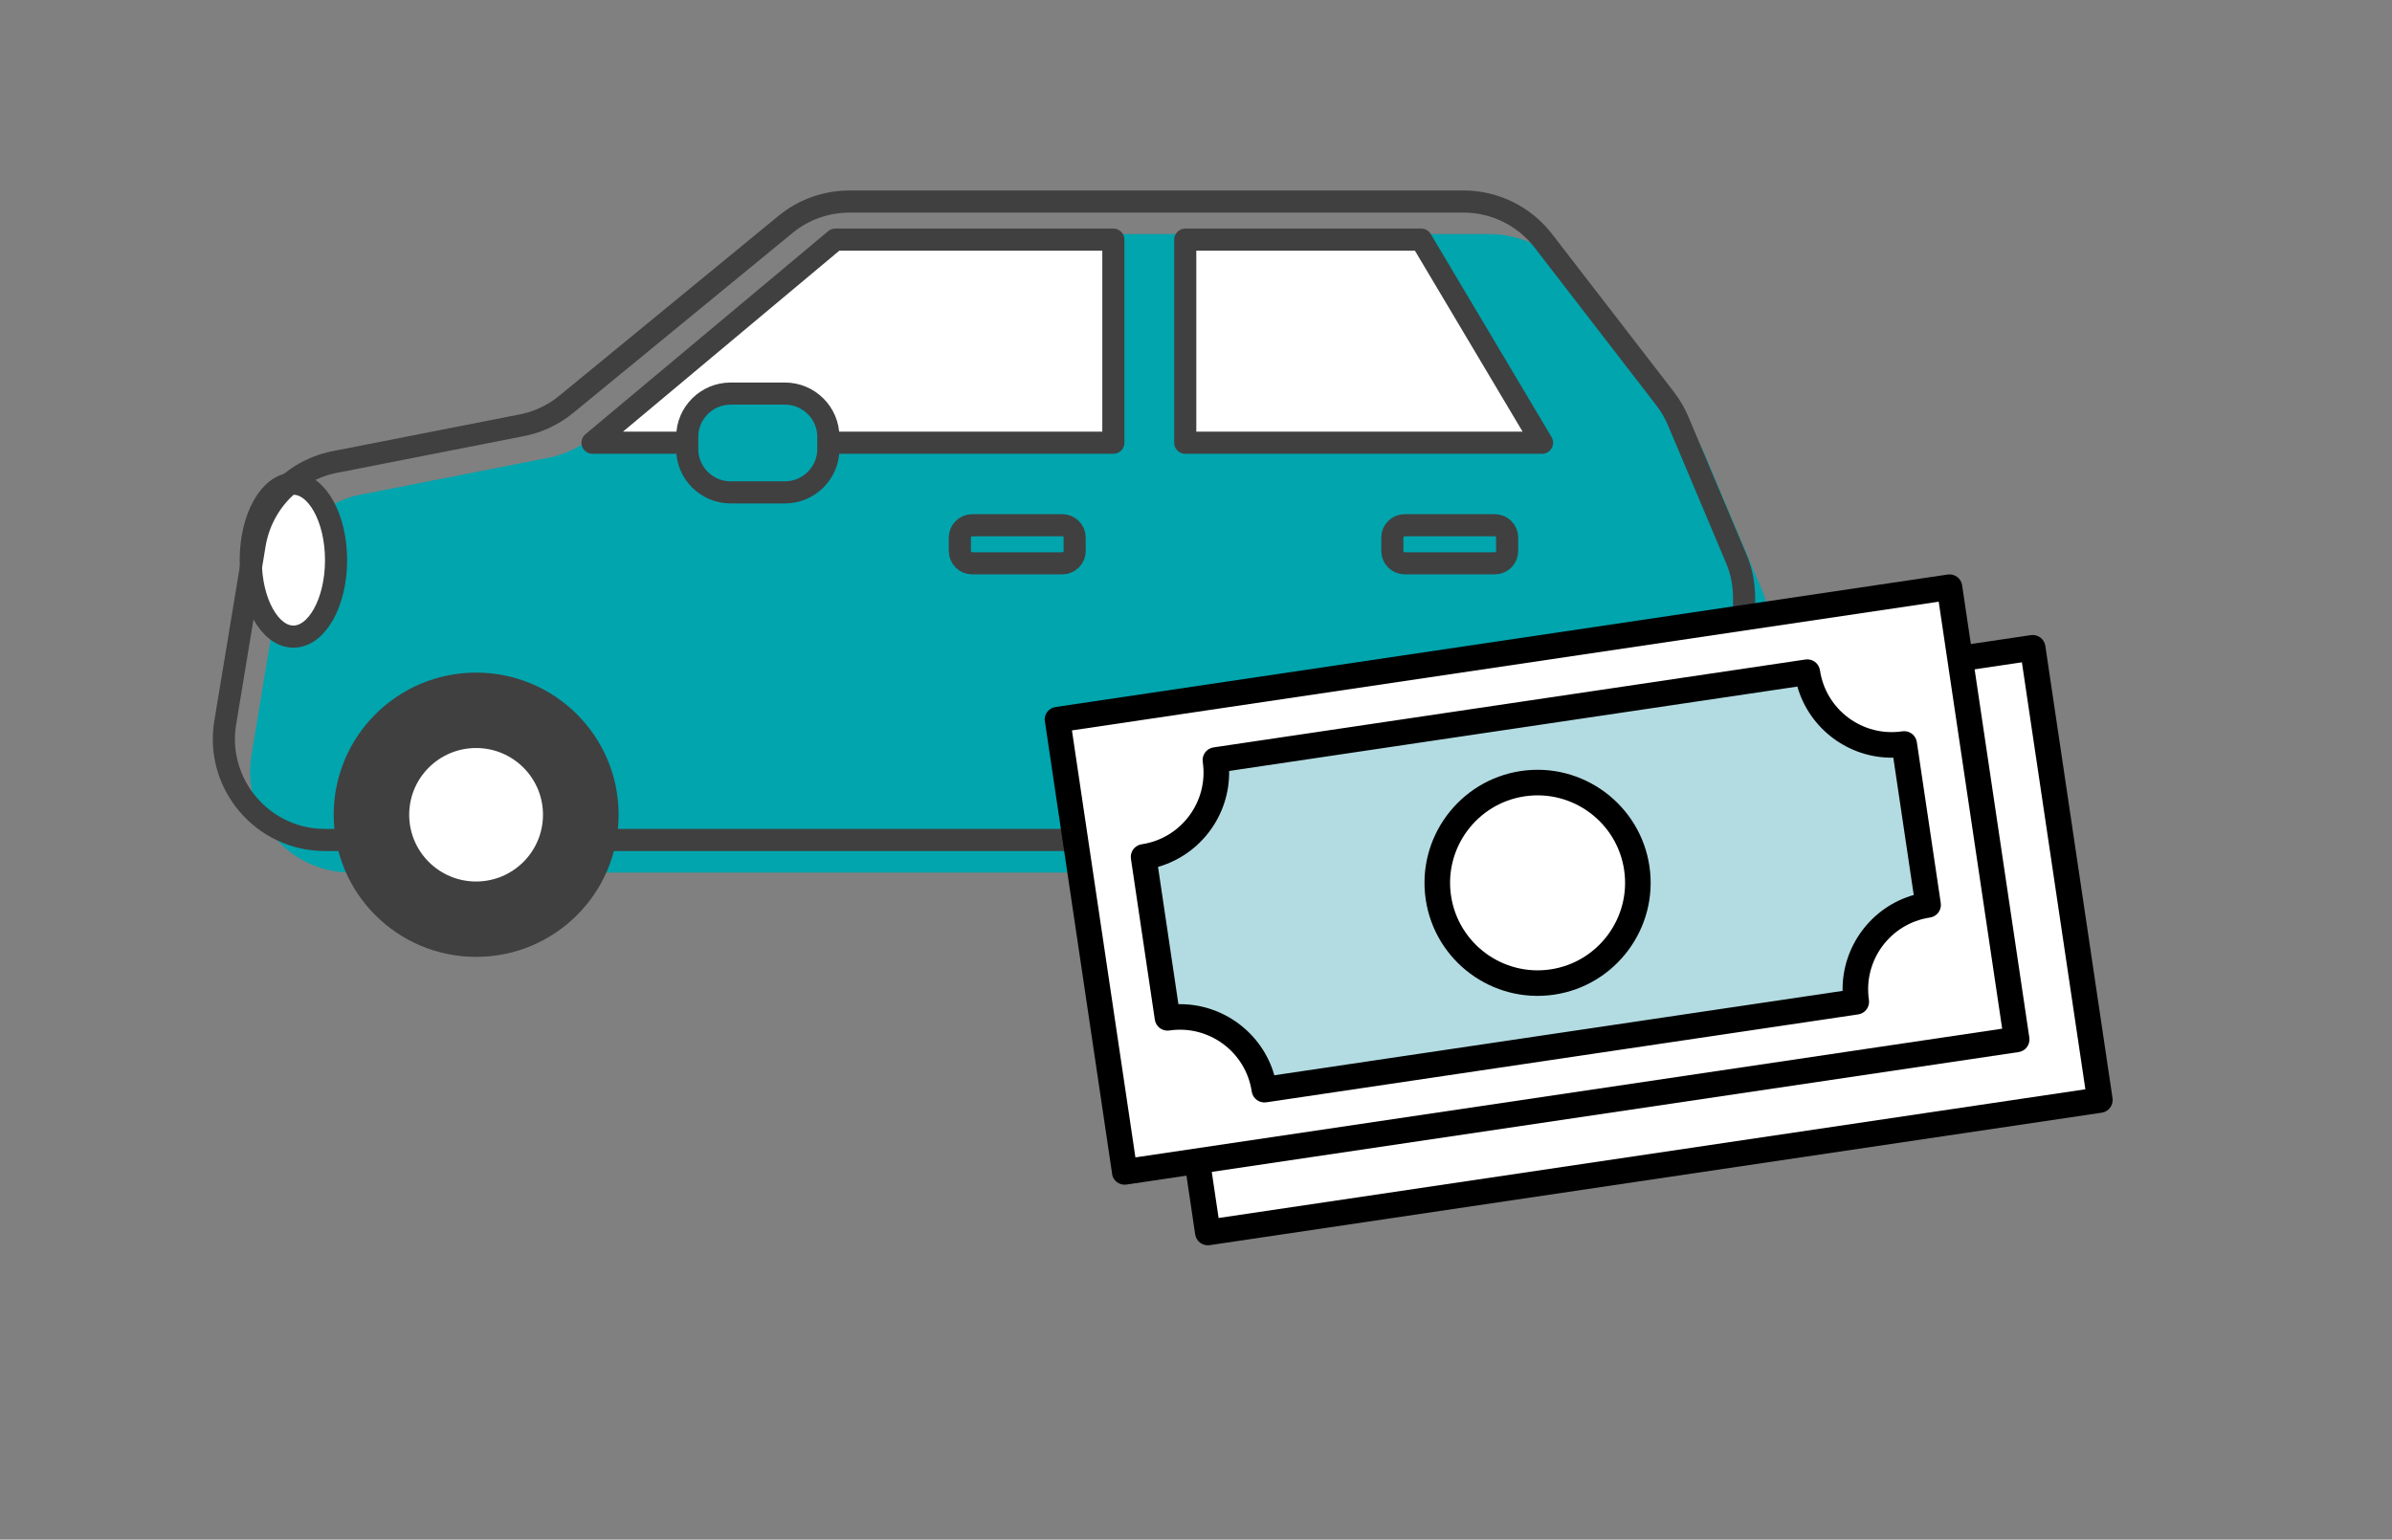 <svg width="73" height="47" viewBox="0 0 73 47" fill="none" xmlns="http://www.w3.org/2000/svg">
<rect x="0" y="0" width="73" height="47" fill="#808080" stroke="none"/>
<path d="M50.942 26.637H10.719C8.815 26.637 7.368 24.929 7.674 23.06L8.574 17.614C8.791 16.315 9.811 15.296 11.113 15.079L16.626 13.997C17.157 13.908 17.663 13.684 18.081 13.339L24.775 7.845C25.33 7.388 26.021 7.147 26.736 7.147H45.461C46.417 7.147 47.317 7.588 47.904 8.35L51.617 13.162C51.777 13.371 51.914 13.604 52.019 13.852L53.787 18.047C53.947 18.424 54.028 18.833 54.028 19.242V23.581C54.028 25.282 52.645 26.661 50.942 26.661V26.637Z" fill="#00A5AE"/>
<path d="M18.082 13.515H33.978V7.315H25.492L18.082 13.515Z" fill="white" stroke="#404040" stroke-width="0.675" stroke-linecap="round" stroke-linejoin="round"/>
<path d="M47.061 13.515H36.172V7.315H43.373L47.061 13.515Z" fill="white" stroke="#404040" stroke-width="0.675" stroke-linecap="round" stroke-linejoin="round"/>
<path d="M23.954 12.015H22.299C21.566 12.015 20.973 12.608 20.973 13.338V13.707C20.973 14.438 21.566 15.031 22.299 15.031H23.954C24.686 15.031 25.28 14.438 25.28 13.707V13.338C25.28 12.608 24.686 12.015 23.954 12.015Z" fill="#00A5AE" stroke="#404040" stroke-width="0.675" stroke-linecap="round" stroke-linejoin="round"/>
<path d="M8.954 19.434C9.673 19.434 10.256 18.389 10.256 17.1C10.256 15.811 9.673 14.766 8.954 14.766C8.235 14.766 7.652 15.811 7.652 17.1C7.652 18.389 8.235 19.434 8.954 19.434Z" fill="white" stroke="#404040" stroke-width="0.675" stroke-linecap="round" stroke-linejoin="round"/>
<path d="M32.419 16.034H29.671C29.462 16.034 29.293 16.203 29.293 16.411V16.82C29.293 17.028 29.462 17.197 29.671 17.197H32.419C32.628 17.197 32.797 17.028 32.797 16.82V16.411C32.797 16.203 32.628 16.034 32.419 16.034Z" fill="#00A5AE" stroke="#404040" stroke-width="0.675" stroke-linecap="round" stroke-linejoin="round"/>
<path d="M45.618 16.034H42.87C42.661 16.034 42.492 16.203 42.492 16.411V16.82C42.492 17.028 42.661 17.197 42.87 17.197H45.618C45.827 17.197 45.996 17.028 45.996 16.82V16.411C45.996 16.203 45.827 16.034 45.618 16.034Z" fill="#00A5AE" stroke="#404040" stroke-width="0.675" stroke-linecap="round" stroke-linejoin="round"/>
<path d="M50.141 25.642H9.919C8.014 25.642 6.567 23.934 6.873 22.065L7.773 16.619C7.99 15.32 9.011 14.301 10.312 14.085L15.825 13.002C16.356 12.914 16.862 12.689 17.28 12.344L23.974 6.85C24.529 6.393 25.22 6.152 25.935 6.152H44.66C45.616 6.152 46.517 6.593 47.103 7.355L50.816 12.168C50.977 12.376 51.113 12.609 51.218 12.858L52.986 17.052C53.147 17.429 53.227 17.838 53.227 18.247V22.587C53.227 24.287 51.845 25.667 50.141 25.667V25.642Z" stroke="#404040" stroke-width="0.675" stroke-linecap="round" stroke-linejoin="round"/>
<path d="M14.531 29.211C16.933 29.211 18.879 27.268 18.879 24.872C18.879 22.475 16.933 20.533 14.531 20.533C12.13 20.533 10.184 22.475 10.184 24.872C10.184 27.268 12.13 29.211 14.531 29.211Z" fill="#404040"/>
<path d="M14.53 26.91C15.657 26.91 16.571 25.997 16.571 24.872C16.571 23.747 15.657 22.835 14.53 22.835C13.402 22.835 12.488 23.747 12.488 24.872C12.488 25.997 13.402 26.91 14.53 26.91Z" fill="white"/>
<path d="M46.832 29.211C49.233 29.211 51.18 27.268 51.18 24.872C51.18 22.475 49.233 20.533 46.832 20.533C44.431 20.533 42.484 22.475 42.484 24.872C42.484 27.268 44.431 29.211 46.832 29.211Z" fill="#404040"/>
<path d="M46.83 26.91C47.958 26.91 48.872 25.997 48.872 24.872C48.872 23.747 47.958 22.835 46.83 22.835C45.703 22.835 44.789 23.747 44.789 24.872C44.789 25.997 45.703 26.91 46.83 26.91Z" fill="white"/>
<g clip-path="url(#clip0_2230_31843)">
<path d="M62.032 19.774L34.809 23.818L36.859 37.625L64.083 33.581L62.032 19.774Z" fill="white"/>
<path d="M64.142 33.967L36.919 38.011C36.705 38.042 36.507 37.896 36.475 37.682L34.425 23.876C34.393 23.662 34.539 23.464 34.753 23.432L61.977 19.389C62.19 19.357 62.388 19.504 62.42 19.717L64.471 33.524C64.502 33.737 64.356 33.935 64.142 33.967ZM37.19 37.182L63.642 33.253L61.705 20.218L35.254 24.147L37.19 37.182Z" fill="black"/>
<path d="M59.493 17.925L32.27 21.969L34.32 35.775L61.544 31.732L59.493 17.925Z" fill="white"/>
<path d="M61.603 32.117L34.38 36.161C34.166 36.193 33.968 36.046 33.936 35.833L31.885 22.026C31.854 21.812 32.001 21.614 32.214 21.583L59.438 17.539C59.651 17.507 59.849 17.654 59.881 17.867L61.932 31.674C61.963 31.888 61.817 32.086 61.603 32.117ZM34.651 35.332L61.103 31.403L59.166 18.368L32.714 22.297L34.651 35.332Z" fill="black"/>
<path d="M55.159 20.518L37.094 23.201C37.306 24.624 36.325 25.948 34.902 26.159L35.632 31.072C37.054 30.861 38.378 31.842 38.589 33.264L56.653 30.581C56.442 29.159 57.423 27.835 58.845 27.624L58.115 22.711C56.693 22.922 55.369 21.941 55.158 20.518L55.159 20.518Z" fill="#B3DCE2"/>
<path d="M56.709 30.967L38.644 33.651C38.431 33.682 38.233 33.535 38.201 33.322C38.022 32.116 36.895 31.279 35.687 31.458C35.474 31.49 35.276 31.343 35.244 31.13L34.514 26.216C34.482 26.003 34.629 25.805 34.843 25.773C36.049 25.594 36.886 24.467 36.706 23.259C36.675 23.046 36.821 22.848 37.035 22.816L55.099 20.133C55.312 20.101 55.51 20.248 55.542 20.461C55.721 21.668 56.848 22.505 58.056 22.325C58.27 22.294 58.467 22.44 58.499 22.654L59.229 27.567C59.261 27.78 59.114 27.978 58.9 28.01C57.694 28.189 56.857 29.316 57.037 30.524C57.068 30.738 56.922 30.936 56.708 30.967L56.709 30.967ZM38.891 32.825L56.233 30.249C56.21 28.898 57.106 27.69 58.404 27.321L57.781 23.13C56.431 23.153 55.222 22.257 54.853 20.959L37.511 23.535C37.534 24.886 36.639 26.094 35.341 26.463L35.963 30.655C37.314 30.631 38.522 31.527 38.891 32.825Z" fill="black"/>
<path d="M47.376 29.979C49.048 29.73 50.202 28.173 49.954 26.501C49.706 24.829 48.149 23.675 46.477 23.923C44.805 24.172 43.651 25.729 43.899 27.401C44.147 29.073 45.704 30.227 47.376 29.979Z" fill="white"/>
<path d="M47.431 30.364C45.548 30.644 43.79 29.34 43.511 27.458C43.231 25.576 44.536 23.817 46.417 23.537C48.299 23.258 50.058 24.562 50.338 26.444C50.617 28.325 49.313 30.085 47.431 30.364ZM46.532 24.309C45.075 24.526 44.066 25.887 44.283 27.343C44.499 28.799 45.86 29.809 47.317 29.593C48.774 29.376 49.782 28.016 49.566 26.558C49.35 25.101 47.989 24.093 46.532 24.309Z" fill="black"/>
</g>
<defs>
<clipPath id="clip0_2230_31843">
<rect width="30.539" height="16.941" fill="white" transform="translate(31.832 21.64) rotate(-8.449)"/>
</clipPath>
</defs>
</svg>
